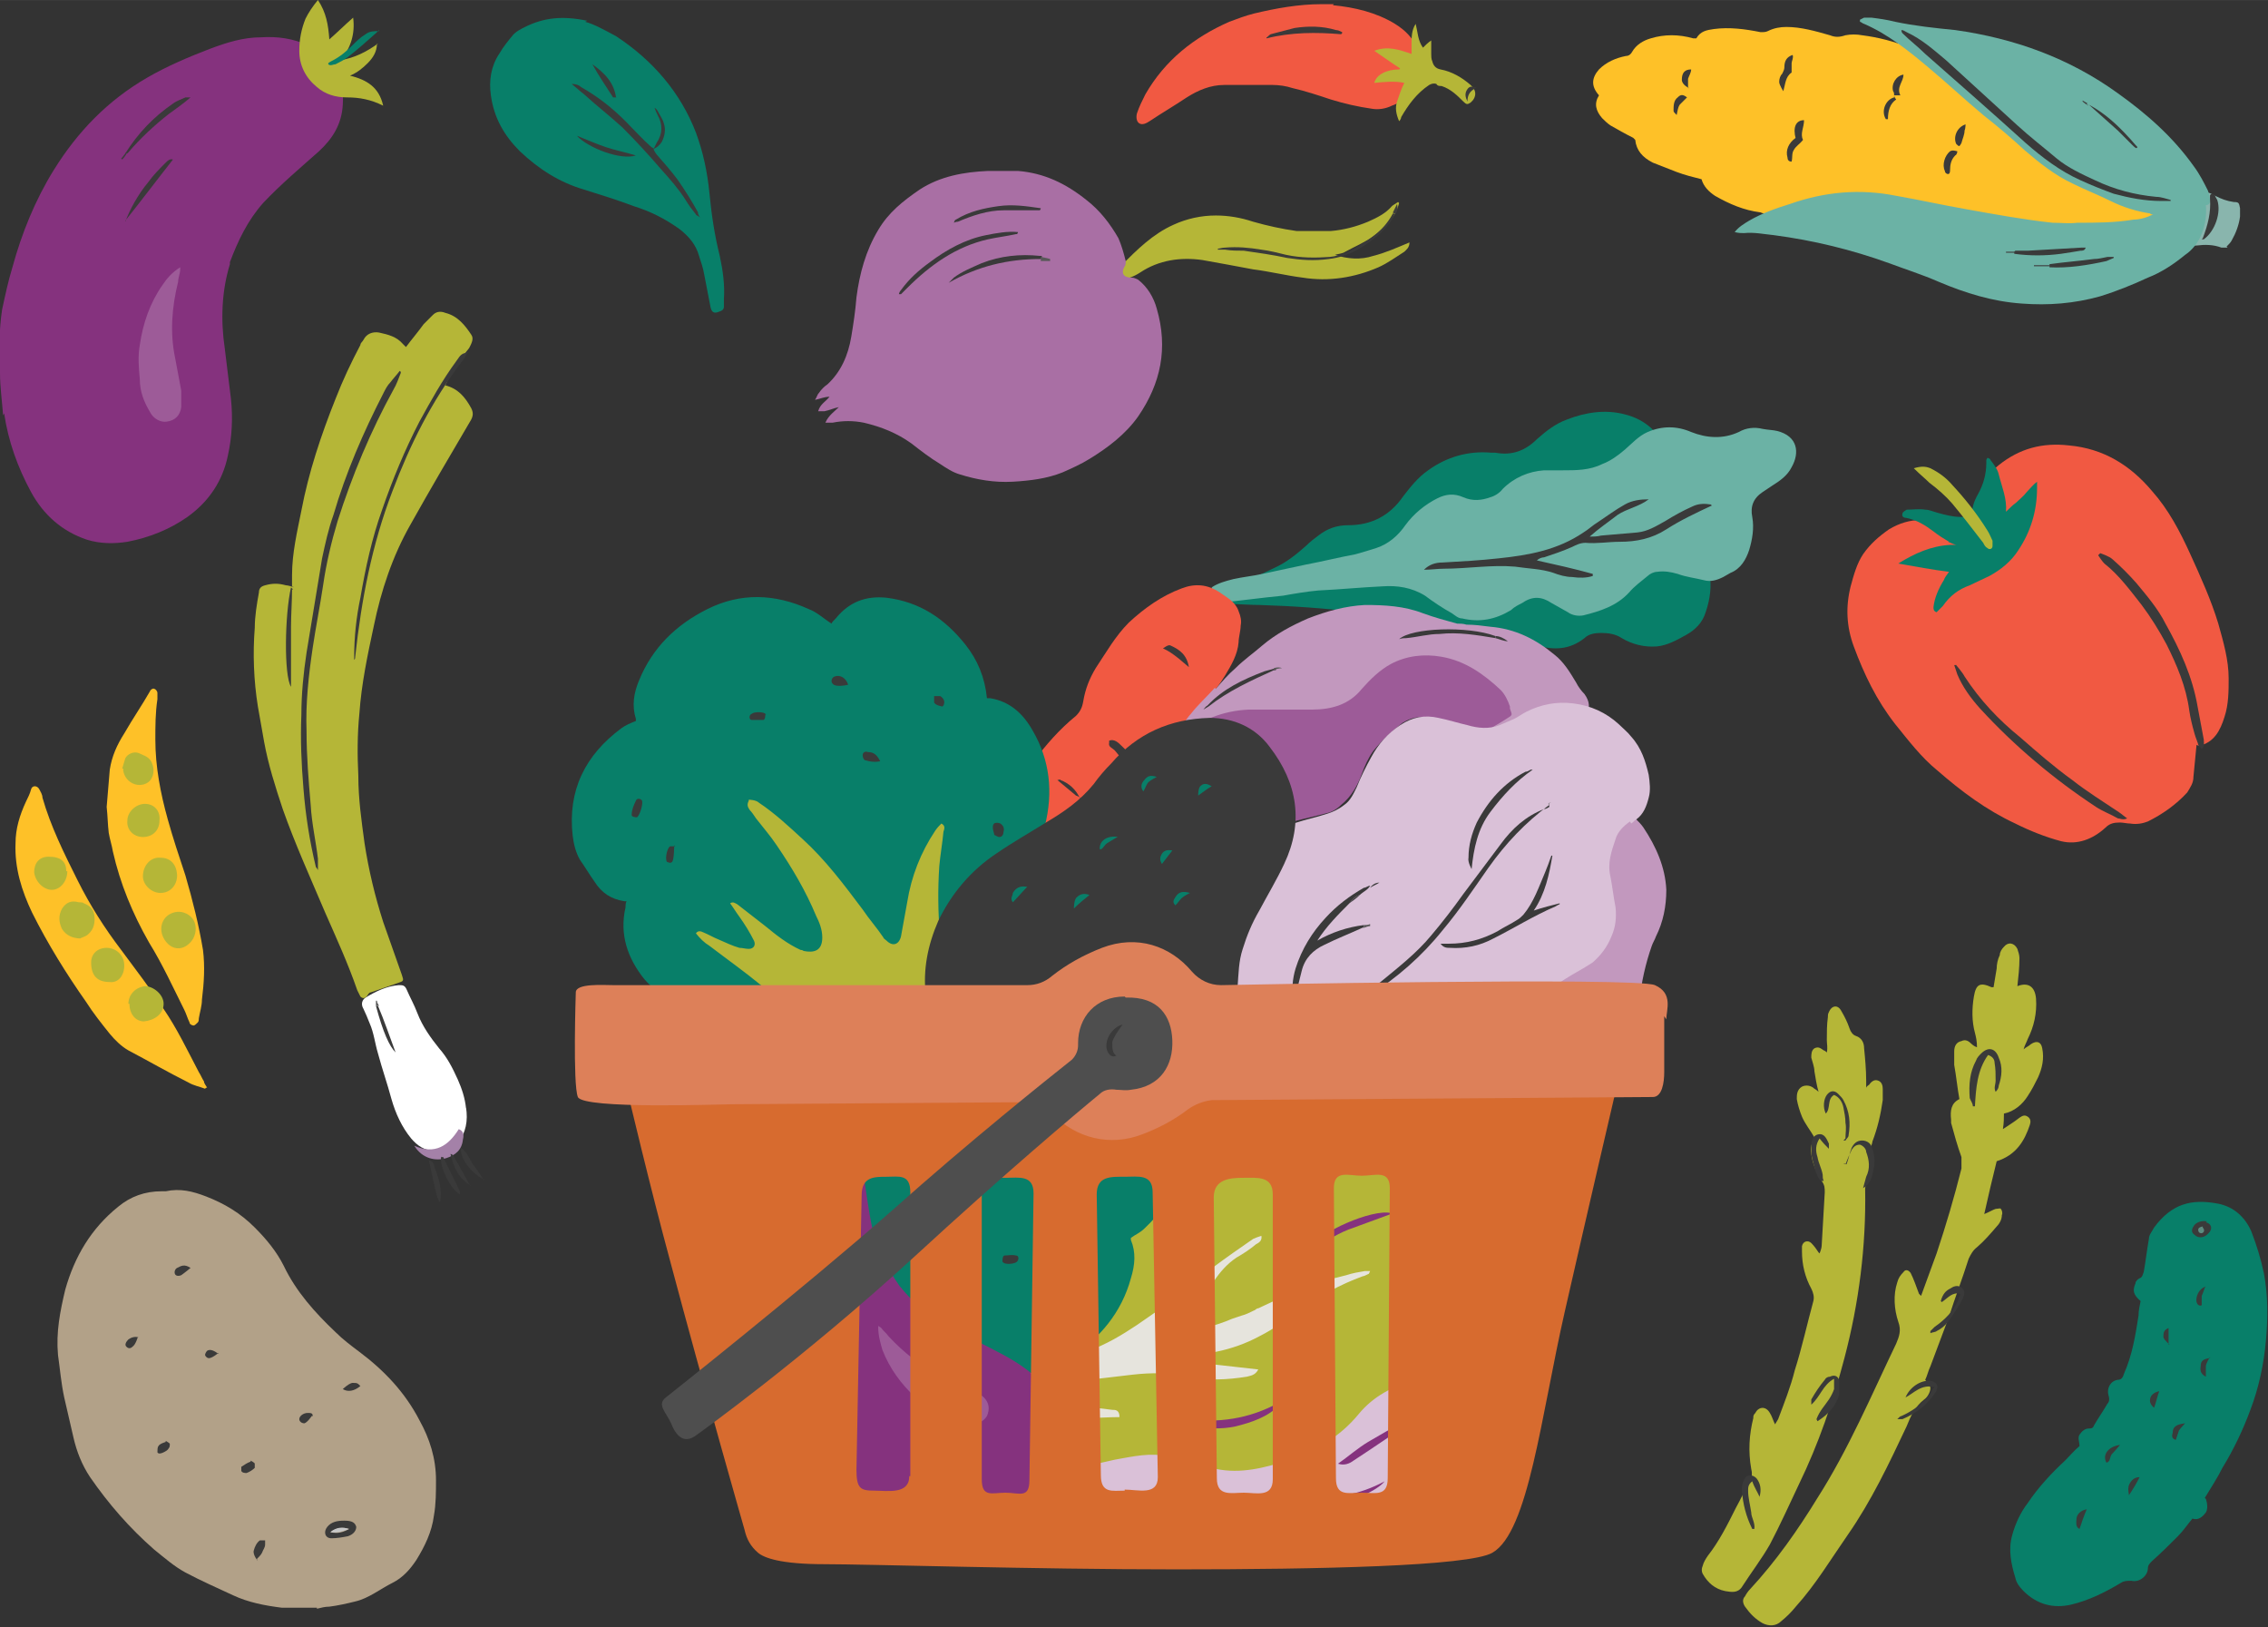 <?xml version="1.0" encoding="UTF-8"?><svg id="Layer_2" xmlns="http://www.w3.org/2000/svg" width="219.02" height="157.12" viewBox="0 0 21.9 15.71"><rect x="0" y="0" width="21.9" height="15.71" fill="#333333" stroke="none"/><defs><style>.cls-1{fill:#5c8c80;}.cls-1,.cls-2,.cls-3,.cls-4,.cls-5,.cls-6,.cls-7,.cls-8,.cls-9,.cls-10,.cls-11,.cls-12,.cls-13,.cls-14,.cls-15,.cls-16,.cls-17,.cls-18,.cls-19,.cls-20,.cls-21,.cls-22,.cls-23{stroke-width:0px;}.cls-2{fill:#4e4e4e;}.cls-3{fill:#89b5ad;}.cls-4{fill:#3a3a3a;}.cls-5{fill:#3d3d3d;}.cls-6{fill:#585858;}.cls-7{fill:#85327e;}.cls-8{fill:#087f69;}.cls-9{fill:#c7c7c7;}.cls-10{fill:#d76b2f;}.cls-11{fill:#dd8059;}.cls-12{fill:#dac1d8;}.cls-13{fill:#a96fa4;}.cls-14{fill:#a481a8;}.cls-15{fill:#b2a188;}.cls-16{fill:#b5b637;}.cls-17{fill:#c298be;}.cls-18{fill:#6bb2a5;}.cls-19{fill:#9d5b98;}.cls-20{fill:#fec128;}.cls-21{fill:#fff;}.cls-22{fill:#e6e4dd;}.cls-23{fill:#f15942;}</style></defs><g id="Artwork"><path class="cls-8" d="m21.3,14.47s.03.08,0,.13c-.03.04-.07.08-.13.06-.05.06-.09.12-.14.17-.08.08-.16.16-.25.24-.02.02-.04.04-.04.07,0,.07-.08.14-.16.12-.04,0-.07,0-.1.02-.15.09-.31.17-.48.21-.17.04-.33,0-.46-.13-.04-.04-.07-.08-.08-.13-.04-.13-.07-.27-.03-.41.03-.11.08-.22.15-.31.1-.15.23-.29.36-.41.05-.05.09-.1.14-.14,0-.04-.02-.08,0-.11.02-.03.05-.06.09-.06.02,0,.04,0,.05-.03.04-.07.09-.14.13-.21.02-.02.02-.05.01-.08-.02-.07.02-.14.09-.15.04,0,.05-.03.06-.06.08-.18.11-.37.14-.56,0-.05.01-.09.02-.14-.07-.06-.08-.1-.05-.17,0-.02.02-.04.04-.05.03-.01.03-.04.04-.06.02-.11.03-.21.05-.32,0-.04.03-.07.05-.11.17-.23.36-.28.62-.23.15.03.26.13.32.27.05.13.09.26.12.4.04.21.04.43.02.65-.02.23-.07.46-.15.67-.07.19-.16.38-.27.56-.05.1-.11.19-.17.29Z"/><path class="cls-4" d="m21.3,11.8c.05.01.07.06.03.1-.04.05-.1.06-.14.02-.03-.02-.03-.05-.01-.08.02-.04.08-.06.13-.05Z"/><path class="cls-1" d="m21.27,11.85s.02.02.01.04c-.01.02-.04.02-.05,0,0,0-.01-.02,0-.03,0-.01.03-.02.04-.02Z"/><path class="cls-4" d="m20.15,14.57c-.03.07-.05.13-.07.19-.04-.02-.03-.06-.03-.09,0-.05.04-.09.1-.1Z"/><path class="cls-4" d="m20.47,13.95s-.05.06-.08.09c-.02.03-.01.07-.05.08-.04-.07.01-.15.12-.17Z"/><path class="cls-4" d="m21.29,12.43s-.02.06-.03.08c0,.03,0,.06,0,.09-.02.01-.04,0-.05-.03-.01-.05.02-.13.09-.15Z"/><path class="cls-4" d="m20.56,14.44s-.02-.07,0-.11c.02-.04.05-.07.1-.07-.03.06-.06.11-.1.17Z"/><path class="cls-4" d="m21.34,13.1s-.04.06-.04.09c0,.03,0,.06,0,.1-.04-.02-.06-.05-.05-.1,0-.05.02-.07.09-.08Z"/><path class="cls-4" d="m21.1,13.74s-.04.04-.06.07c-.01.03-.02.06-.03.09-.04-.01-.04-.04-.03-.07,0-.06.04-.08.12-.09Z"/><path class="cls-4" d="m20.8,13.59s-.04-.03-.04-.07c0-.05.04-.08.09-.09-.02.05-.03.11-.05.16Z"/><path class="cls-4" d="m20.95,12.98s-.05-.04-.06-.07c0-.04,0-.07.05-.09,0,.05,0,.11,0,.16Z"/><path class="cls-20" d="m1.98,10.51c-.05-.02-.11-.03-.16-.06-.2-.1-.39-.21-.58-.31-.07-.04-.13-.1-.18-.16-.08-.1-.16-.2-.23-.31-.19-.27-.37-.56-.52-.86-.1-.21-.17-.43-.16-.67,0-.14.04-.27.1-.4.02-.04.04-.08.05-.12.01-.04.06-.04.08,0,.01.02.03.05.03.08.08.28.21.54.34.8.12.24.26.46.42.67.14.19.28.37.41.57.13.19.23.4.34.61.02.03.03.06.05.09,0,.02.02.04.03.06h-.01Z"/><path class="cls-20" d="m1.03,7.79c.01-.12.02-.24.03-.36.02-.13.07-.24.14-.35.08-.14.17-.27.25-.41,0-.01.03-.03.04-.02.01,0,.03.02.03.04,0,.02,0,.04,0,.06-.02.13-.02.26-.02.39,0,.26.05.52.12.77.05.18.11.36.17.54.07.24.13.48.17.72.02.16.01.32-.01.48,0,.06-.02.12-.03.18,0,.01,0,.03-.01.04-.01.01-.03.03-.04.03-.01,0-.04-.01-.04-.03-.02-.04-.03-.08-.05-.12-.11-.22-.21-.44-.34-.65-.16-.28-.28-.57-.35-.88-.01-.06-.03-.12-.04-.18-.01-.08-.01-.16-.02-.25Z"/><path class="cls-16" d="m.79,9.06c-.09,0-.15-.03-.19-.09-.03-.06-.04-.13,0-.2.04-.06.09-.08.16-.06.02,0,.04,0,.05.01.05.02.09.05.1.11.01.07,0,.14-.06.19-.02.02-.06.03-.08.04Z"/><path class="cls-16" d="m1.89,8.96c0,.07-.03.13-.09.17-.06.04-.13.03-.18-.02-.09-.09-.08-.22.01-.28.05-.03.11-.04.17-.01.06.03.09.08.09.15Z"/><path class="cls-16" d="m1.71,8.45c0,.1-.07.17-.16.17-.09,0-.17-.08-.17-.16,0-.11.08-.19.17-.18.1,0,.16.07.16.18Z"/><path class="cls-16" d="m1.24,9.69c0-.09.07-.16.16-.17.08,0,.18.08.18.17,0,.1-.09.16-.19.17-.08,0-.14-.07-.14-.17Z"/><path class="cls-16" d="m1.2,9.32c0,.1-.06.17-.14.16-.12,0-.18-.06-.18-.19,0-.08.06-.14.15-.14.09,0,.17.07.17.17Z"/><path class="cls-16" d="m.65,8.41c0,.1-.07.18-.15.18-.08,0-.16-.08-.17-.17,0-.09.05-.15.14-.15.12,0,.17.05.17.14Z"/><path class="cls-16" d="m1.54,7.92c0,.1-.07.16-.16.16-.09,0-.16-.07-.15-.16,0-.08.08-.16.17-.16.09,0,.15.07.14.16Z"/><path class="cls-16" d="m1.18,7.42s.02-.07.03-.1c.02-.04.08-.07.13-.05.04.02.09.03.12.08.03.06.03.12,0,.17-.03.05-.1.07-.16.05-.06-.02-.1-.07-.11-.13,0,0,0-.01,0-.02,0,0,0,0,0,0Z"/><path class="cls-16" d="m13.51,1.96c-.04.15-.14.24-.25.32-.08.06-.18.1-.27.15-.03.02-.07.02-.1.03.12.04.25.05.37.01.12-.03.23-.08.35-.13,0,.05-.03.07-.05.09-.08.05-.16.11-.25.15-.23.1-.48.14-.73.1-.16-.02-.32-.06-.48-.08-.16-.03-.32-.06-.49-.09-.21-.03-.42,0-.6.12-.03.02-.07.04-.1.05-.04.02-.08.01-.1-.03-.02-.02-.02-.05,0-.07,0,0,.01-.01.02-.02.15-.15.3-.3.5-.39.13-.06.27-.09.41-.09.12,0,.24.02.36.06.14.04.28.07.42.09.05,0,.11,0,.16,0,.06,0,.12,0,.17,0,.12-.01.24-.04.36-.09.09-.04.17-.08.23-.15.01-.01.03-.02.06-.04Z"/><path class="cls-13" d="m7.9,3.97c.02-.07.07-.09.11-.14-.05,0-.09.02-.14.03.02-.03.02-.05.04-.07.02-.03.05-.06.08-.08.13-.12.2-.28.23-.46.02-.12.04-.25.05-.38.03-.23.09-.45.21-.65.1-.17.24-.28.4-.39.2-.13.43-.17.66-.18.1,0,.2,0,.29,0,.25.02.46.12.66.28.13.1.23.23.31.37.03.07.05.14.07.22,0,.02,0,.04-.01.05-.04.07-.01.11.07.11.02,0,.04.01.06.02.09.07.15.17.18.28.11.38.04.72-.18,1.04-.12.17-.29.3-.47.41-.08.05-.17.09-.26.13-.15.06-.31.08-.48.09-.18.01-.35-.02-.51-.07-.07-.02-.13-.06-.19-.1-.1-.06-.19-.13-.28-.2-.14-.1-.29-.16-.46-.2-.1-.02-.2-.02-.3,0-.02,0-.04,0-.07,0,.03-.07.09-.11.13-.15-.05.01-.09.03-.14.04-.01,0-.02,0-.04,0Zm.12-.16h0s0,0,0,0h0Z"/><path class="cls-4" d="m13.47,2.06c-.03.08-.09.14-.15.2-.14.12-.3.22-.49.24-.14.02-.27.01-.4-.01-.14-.03-.28-.05-.42-.07-.06,0-.12,0-.18-.01-.02,0-.05,0-.07,0,0,0,0,0,0-.01.02,0,.04-.01.07-.01.12-.01.23,0,.35.02.08.01.16.03.24.05.14.03.28.03.42.02.1-.01.19-.05.27-.1.14-.08.26-.17.34-.32,0,0,.02,0,.02.01Z"/><path class="cls-4" d="m9.81,2.26c-.09.02-.18.03-.27.05-.31.07-.56.25-.78.47-.02.02-.04.04-.06.06,0,0,0,0-.02,0,0-.01.01-.03.02-.04.08-.11.17-.19.28-.27.16-.12.34-.22.54-.26.1-.02.21-.04.31-.03,0,0,0,.01-.01.02Z"/><path class="cls-4" d="m10.05,2.5c-.32,0-.61.07-.89.23.02-.02.03-.03.05-.05.08-.06.18-.1.27-.14.18-.07.37-.09.56-.07,0,0,.01,0,.02,0v.02Z"/><path class="cls-4" d="m10.03,2.03c-.11,0-.23,0-.34,0-.15,0-.3.05-.44.11,0,0-.02,0-.04.01.01-.02.01-.03.02-.03.13-.08.27-.11.41-.13.14-.02.27,0,.41.02,0,0,0,.01-.01.02Z"/><path class="cls-6" d="m10.05,2.5v-.02s.06.01.09.02c0,0,0,.01,0,.02h-.09Z"/><path class="cls-5" d="m13.47,2.06s-.02,0-.02-.01c.01-.02.02-.04.04-.08.01.04,0,.07-.01.09Z"/><path class="cls-16" d="m18.55,12.51c.05-.14.1-.27.15-.41.09-.27.17-.54.24-.82,0-.04,0-.07,0-.11-.04-.11-.07-.22-.1-.33,0-.01,0-.02,0-.03-.01-.09,0-.16.08-.2-.02-.11-.03-.22-.05-.33,0-.04,0-.09,0-.13,0-.05.02-.09.07-.1.04-.02.07,0,.1.03,0,0,.02.02.05.03,0-.06-.01-.1-.02-.14-.03-.11-.03-.23-.01-.35.02-.12.06-.14.17-.09,0,0,.01,0,.02,0,.01-.06.02-.12.03-.18,0-.04.01-.09.03-.13,0-.03.02-.06.04-.08.04-.05.1-.04.13.02.01.03.02.06.02.09,0,.09-.01.18-.02.27,0,0,0,0,0,0,.1-.04.17,0,.18.12.01.14-.02.27-.08.39-.01.03-.03.06-.04.1.02-.02.05-.03.07-.05.06-.04.1-.02.11.04.02.1,0,.19-.04.28-.03.06-.06.12-.1.18-.05.08-.13.15-.23.17,0,.04,0,.09-.01.15.06-.04.11-.07.16-.11.03-.02.05-.03.08-.01.03.02.03.05.02.08-.05.15-.13.29-.32.35-.04.16-.08.33-.12.51.05-.02.08-.04.11-.05.02,0,.05-.01.05,0,.01.01.02.04.01.06,0,.04-.02.08-.05.11-.06.07-.12.14-.19.2-.04.03-.06.07-.08.11-.06.19-.13.37-.19.56-.06.16-.12.32-.18.48-.02.04-.03.09-.05.13.02.03.05.06.05.08,0,.04-.03.09-.06.11-.09.07-.13.16-.17.26-.17.36-.34.72-.57,1.05-.16.23-.31.48-.5.69-.04.05-.09.1-.14.14-.05.05-.12.05-.18.02-.07-.04-.12-.09-.17-.16-.02-.03-.03-.07,0-.1.01-.02.03-.05.05-.07.25-.27.46-.57.65-.88.3-.47.52-.99.76-1.49.03-.07.05-.13.02-.21-.04-.12-.05-.26-.01-.38.01-.04.03-.07.06-.1.02-.03.05-.02.07.01.03.06.05.12.08.2Z"/><path class="cls-16" d="m17.57,12.1s.02-.05.02-.07c.01-.17.02-.35.03-.52,0-.04,0-.07-.03-.11-.05-.08-.09-.17-.1-.26-.01-.07,0-.09.03-.16-.04-.07-.09-.13-.12-.2-.02-.05-.04-.11-.05-.17,0-.04,0-.09.05-.12.04-.02.09-.01.12.02,0,0,.02.01.04.03-.02-.07-.03-.14-.04-.2,0-.04-.02-.09-.03-.13,0-.03,0-.07.03-.09.04-.02.06,0,.09.02,0,0,.01,0,.03.02.01-.05,0-.08,0-.12,0-.07,0-.15.01-.22,0-.02,0-.03.01-.05.03-.07.09-.07.12-.01.03.05.06.11.08.17.01.03.03.06.06.07.06.02.08.07.08.12.01.1.02.21.02.31,0,.02,0,.04,0,.07.01-.02.02-.02.03-.03.02-.03.05-.05.08-.04.04.01.05.05.05.08,0,.04,0,.07,0,.11-.02.14-.05.27-.1.4,0,.02-.02.05-.01.07.03.11,0,.2-.04.3-.01.03-.02.06-.02.09.01.55-.06,1.1-.2,1.63-.11.42-.25.83-.44,1.22-.09.19-.18.39-.28.58-.08.14-.18.27-.27.41-.04.06-.1.05-.16.04-.1-.02-.17-.08-.22-.17-.01-.02-.01-.05,0-.07.01-.04.03-.07.05-.1.11-.14.19-.3.27-.46.05-.09.09-.18.14-.27.02-.04.02-.07.01-.11-.03-.17-.02-.33.02-.49,0-.02,0-.03.02-.05.03-.06.1-.07.14,0,.02.03.03.07.05.11.01-.02.02-.03.03-.05.06-.16.12-.31.16-.47.07-.22.12-.45.18-.67.01-.04,0-.08-.02-.12-.06-.11-.09-.23-.09-.36,0-.02,0-.03,0-.05.01-.05.06-.06.09-.03.03.03.05.06.07.09,0,0,0,0,0,0,0,0,0,0,0,0Z"/><path class="cls-4" d="m19.2,10.18c-.11.15-.12.33-.13.5,0,0-.01,0-.02,0,0-.03-.02-.05-.03-.08-.01-.13,0-.25.06-.36.01-.03.03-.05.05-.07.07-.07.14-.05.17.04.04.09.03.18,0,.27,0,.02-.01.04-.03.06-.02-.04,0-.07,0-.11,0-.06,0-.11-.01-.17,0-.04-.03-.07-.08-.08Z"/><path class="cls-4" d="m17.54,13.7c.03-.08.08-.13.12-.19.02-.03.04-.07.05-.1,0-.03,0-.06,0-.1-.11.06-.13.17-.22.25,0-.03,0-.04,0-.05.04-.07.08-.13.13-.19.01-.02.03-.03.05-.03.04-.02.08-.01.09.04,0,.04,0,.09,0,.13-.03.11-.1.19-.21.26Z"/><path class="cls-4" d="m18.68,13.39c-.13-.03-.2.06-.28.1.04-.1.15-.17.24-.16.06.01.09.05.05.11-.08.12-.18.2-.32.26-.01,0-.02,0-.05,0,.02-.02.03-.03.04-.03.09-.04.18-.1.25-.18.02-.02.04-.05.06-.09Z"/><path class="cls-4" d="m18.74,12.56c.02-.07.05-.1.09-.12.03-.02.07-.04.11-.01.04.03.03.07.01.11-.04.08-.09.15-.14.22-.03.04-.07.07-.11.09-.01.01-.04.01-.06.02,0,0,0-.01,0-.02.01-.01.03-.03.04-.04.1-.07.18-.15.23-.26,0-.02.01-.03.02-.06-.08-.02-.12.04-.18.08Z"/><path class="cls-4" d="m17,14.47c-.03-.07-.06-.11-.08-.17-.04.03-.04.06-.04.09,0,.07.02.14.03.21,0,.05.04.1.03.16,0,0-.02,0-.02,0-.06-.12-.09-.24-.1-.37,0-.03,0-.07.02-.1.02-.06.08-.06.12-.02.04.05.05.11.03.18Z"/><path class="cls-4" d="m17.82,10.99c0-.05.01-.1,0-.15,0-.05-.01-.1-.02-.15-.01-.05-.04-.1-.09-.12-.07.04-.03.13-.08.18-.03-.06-.02-.14.01-.18.03-.04.07-.05.11-.01.02.02.04.04.05.06.06.11.07.22.05.34,0,.02-.02.03-.03.05,0,0-.01,0-.02,0Z"/><path class="cls-4" d="m17.83,11.24c.02-.05.03-.11.05-.16.02-.04.05-.07.1-.07.05,0,.09.03.1.08.02.06.03.13.01.2-.01.07-.03.14-.1.18.01-.04.02-.07.03-.11.04-.08.03-.16,0-.24,0-.03-.03-.06-.06-.07-.04,0-.06.02-.08.05-.02.04-.04.09-.06.14,0,0-.01,0-.02-.01Z"/><path class="cls-4" d="m17.58,11.4c-.05-.06-.06-.14-.08-.21-.01-.04-.01-.08-.01-.12,0-.05.01-.11.07-.12.06-.01.08.05.1.09,0,.01,0,.03,0,.05-.03-.03-.06-.06-.09-.1-.04.06-.04.12-.02.18.01.06.04.11.05.17,0,.02,0,.04.01.06,0,0-.01,0-.02,0Z"/><path class="cls-7" d="m.04,3.99c.04.27.13.52.26.76.12.22.3.38.54.46.13.04.26.04.39.02.21-.04.41-.12.58-.24.21-.15.34-.35.39-.59.04-.18.05-.36.03-.55-.02-.16-.04-.33-.06-.49-.04-.27-.03-.55.05-.81,0,0,0-.01,0-.02.08-.21.17-.4.32-.57.17-.18.36-.34.54-.5.13-.12.22-.26.23-.45.02-.26-.12-.47-.33-.57-.15-.07-.3-.09-.46-.08-.17,0-.33.05-.49.11-.21.08-.42.17-.61.28-.38.22-.67.52-.9.89-.18.29-.31.61-.4.94-.04.13-.07.27-.1.41-.03.2-.03.41-.02.61,0,.14.02.27.03.41Z"/><path class="cls-19" d="m1.74,2.58c-.08.05-.13.11-.17.17-.12.17-.19.37-.22.58-.02.11-.01.22,0,.33,0,.12.04.22.1.32.03.06.1.1.16.09.08-.01.13-.06.14-.14,0-.05,0-.11,0-.16-.02-.11-.04-.21-.06-.32-.05-.24-.03-.49.03-.73,0-.04.02-.08.02-.12,0,0,0-.02,0-.04Z"/><path class="cls-16" d="m3.65.42c-.11.08-.23.14-.36.16.1-.12.14-.26.12-.41-.08.07-.15.14-.23.21-.01-.14-.03-.26-.11-.38-.05.06-.09.12-.12.18-.04.1-.06.2-.06.31,0,.14.06.26.17.35.08.07.18.1.29.1.12,0,.23.02.35.08-.04-.18-.16-.25-.32-.29.07-.03.12-.07.17-.12.05-.05.09-.11.09-.19Z"/><path class="cls-4" d="m1.24,1.47c.12-.14.25-.26.39-.37.07-.05.14-.1.21-.16-.02,0-.03,0-.05,0-.04.02-.08.03-.12.06-.19.13-.34.29-.46.48,0,0,.01,0,.02,0Z"/><path class="cls-4" d="m1.21,2.13c.16-.2.31-.4.46-.59-.03-.01-.05.01-.07.03-.06.06-.12.12-.17.19-.1.12-.18.27-.22.38Z"/><path class="cls-8" d="m3.66.3c-.05,0-.09,0-.13.03-.05.03-.09.07-.13.11-.06.06-.12.11-.2.15,0,0-.02.01-.03.02,0,0,0,0,0,.01.02.02.05,0,.07,0,.04-.02.08-.04.12-.07.09-.07.18-.15.27-.23,0,0,.01-.01.03-.03Z"/><path class="cls-5" d="m1.24,1.47s-.01,0-.02,0c-.02.02-.03.04-.05.06,0,0,0,0,.01.01.02-.02.04-.05.05-.07Z"/><path class="cls-23" d="m12.87.05c.21.02.42.07.6.18.21.13.27.3.23.51-.02.1-.07.18-.16.23-.03.02-.07.04-.1.05-.06.03-.13.04-.19.03-.14-.02-.27-.05-.4-.09-.12-.04-.24-.08-.37-.11-.06-.02-.13-.03-.19-.03-.16,0-.32,0-.47,0-.13,0-.25.05-.36.12-.12.08-.24.15-.36.23-.03.02-.07.04-.1.02-.03-.02-.03-.07-.02-.1.02-.06.05-.12.08-.18.19-.33.47-.55.81-.7.08-.03.16-.06.24-.08.21-.05.43-.09.65-.09.04,0,.08,0,.12,0Z"/><path class="cls-16" d="m13.52.66c-.08-.05-.16-.11-.25-.17.13-.05.24-.01.36.03,0-.03,0-.06,0-.09,0-.07,0-.14.04-.2.02.08.02.16.07.23.02-.02.05-.05.08-.07,0,.05,0,.09,0,.13,0,.02,0,.05.01.07.01.04.03.07.08.08.11.02.21.08.29.15.06.05.06.12,0,.17-.03.02-.04.02-.07-.01-.06-.06-.12-.12-.21-.15-.02,0-.04,0-.05-.02-.03-.01-.05,0-.07.01-.12.08-.2.19-.27.31,0,0,0,.02-.02.04-.03-.07-.04-.13-.02-.19.02-.06.04-.12.07-.18-.09-.02-.19-.01-.29,0,.02-.08.12-.13.24-.13,0,0,0,0,0,0Z"/><path class="cls-4" d="m12.95.33c-.24-.02-.48-.02-.72.04,0,0,0,0,0-.01.01,0,.02-.02.04-.03.08-.02.15-.04.23-.06.13-.02.27-.02.4.02.02,0,.04.01.06.02,0,0,0,0,0,.01Z"/><path class="cls-4" d="m14.25.85c-.06.03-.08.07-.08.13-.02-.04-.03-.08,0-.12.02-.03.05-.03.09-.01Z"/><path class="cls-21" d="m4.5,10.69c.02.13,0,.24-.08.35-.03.03-.06.05-.1.06-.04,0-.08.01-.12.01-.1,0-.17-.05-.23-.12-.09-.11-.15-.24-.19-.38-.04-.15-.09-.29-.13-.44-.03-.1-.04-.2-.08-.29-.02-.05-.04-.1-.06-.14-.03-.05-.01-.09.02-.11.1-.06.2-.11.32-.12.04,0,.06,0,.08.05.03.07.07.14.1.22.05.13.13.24.21.34.08.09.13.19.18.3.04.09.07.18.08.28Z"/><path class="cls-16" d="m2.82,5.66s0-.07,0-.11c0-.21.05-.42.09-.62.07-.37.19-.73.33-1.08.07-.18.15-.35.24-.52,0-.02.02-.03.03-.05.03-.06.09-.08.15-.07.09.02.17.04.23.11.01.01.02.02.03.03.06-.08.12-.15.17-.22.03-.03.06-.06.09-.09.03-.03.07-.04.12-.02.12.03.19.12.25.21.03.04,0,.09-.02.13-.09.11-.17.23-.23.36.12.03.19.11.25.22.02.04.02.07,0,.11-.2.34-.4.68-.59,1.02-.17.3-.28.63-.35.97-.06.28-.12.56-.14.85-.02.2-.02.4-.01.6,0,.22.03.43.06.65.04.26.1.51.18.76.06.17.12.34.18.51.02.06.02.06-.04.08-.09.03-.17.06-.26.09-.02,0-.03.03-.04.04-.02.02-.04.02-.06,0-.01-.02-.02-.04-.03-.06-.09-.26-.2-.5-.31-.75-.14-.33-.29-.66-.41-1-.07-.21-.14-.43-.18-.65-.02-.11-.04-.23-.06-.34-.04-.25-.05-.51-.03-.76,0-.11.02-.23.04-.34,0-.04.02-.06.06-.07.07-.02.13-.02.2,0,.02,0,.05.01.08.02Z"/><path class="cls-14" d="m4,11.06c.2.09.33,0,.43-.16.05.02.05.06.04.1-.01.1-.07.15-.16.18-.1.03-.23.01-.31-.12Z"/><path class="cls-4" d="m3.87,3.6c-.02.05-.04.11-.07.16-.22.4-.4.83-.54,1.27-.06.2-.11.41-.14.62-.03.2-.07.4-.1.6-.04.27-.07.54-.06.81,0,.24.02.48.04.71.01.18.05.35.07.52,0,.04,0,.07,0,.11,0,0-.01-.02-.02-.03-.06-.25-.1-.5-.12-.76-.02-.24-.03-.47-.02-.71,0-.2.02-.4.05-.6.05-.3.1-.61.15-.91.03-.14.06-.28.11-.42.12-.41.29-.8.48-1.17.02-.04.04-.08.07-.11.03-.04.06-.07.09-.11,0,0,0,0,.01.01Z"/><path class="cls-4" d="m4.51,3.41s-.03.06-.05.08c-.29.38-.5.8-.67,1.25-.2.52-.3,1.05-.36,1.6,0,.01,0,.02-.01.03,0-.01,0-.02,0-.03,0-.19.02-.38.06-.57.05-.29.11-.57.21-.85.1-.29.22-.58.36-.85.11-.2.22-.4.36-.59.04-.06.05-.07.12-.08Z"/><path class="cls-4" d="m2.82,5.69c0,.12-.01.24-.01.36,0,.16,0,.32,0,.49,0,.03,0,.05,0,.09-.07-.11-.06-.7,0-.96,0,0,.01.01.02.02Z"/><path class="cls-4" d="m4.24,11.6s-.01-.03-.02-.05c-.03-.11-.05-.23-.08-.35.05.01.05.05.06.08.04.1.07.21.05.32,0,0-.01,0-.02,0Z"/><path class="cls-4" d="m4.26,11.17s.02,0,.02,0c.05.11.11.22.16.33,0,0,0,.02,0,.03-.09-.05-.2-.27-.18-.37Z"/><path class="cls-4" d="m4.68,11.39c-.13-.06-.24-.21-.23-.31.06.04.08.1.11.15.04.05.07.1.11.16Z"/><path class="cls-4" d="m3.65,9.71c.06.14.11.29.17.45-.06-.06-.12-.19-.19-.45,0,0,.02,0,.02,0Z"/><path class="cls-4" d="m4.54,11.44c-.12-.07-.16-.18-.19-.3,0,0,.02,0,.03.02.05.09.11.19.16.29Z"/><path class="cls-6" d="m3.65,9.71s-.02,0-.02,0c0-.02,0-.03,0-.05,0,0,0,0,.01,0,0,.02.01.03.02.05Z"/><path class="cls-23" d="m21.21,7.19c-.01.11-.02.21-.03.31,0,.06-.03.1-.06.15-.11.12-.24.21-.38.28-.05.02-.11.03-.17.02-.03,0-.07-.01-.1-.01-.06,0-.1.01-.14.05-.12.11-.27.17-.43.13-.15-.04-.3-.1-.44-.17-.28-.13-.52-.31-.75-.51-.16-.13-.28-.29-.41-.45-.18-.23-.3-.48-.4-.75-.07-.19-.08-.38-.03-.58.03-.11.06-.22.12-.31.07-.1.15-.17.25-.24.1-.06.2-.09.31-.09.11,0,.22,0,.33,0,.12,0,.14-.02.19-.13.03-.09.08-.17.11-.26.03-.06.07-.1.12-.14.2-.16.42-.22.68-.19.33.03.59.19.8.44.16.18.27.39.37.61.1.22.2.44.27.67.05.18.1.35.1.53,0,.12,0,.25-.04.37-.04.13-.1.25-.25.28Z"/><path class="cls-8" d="m18.82,5.23c-.05-.03-.1-.06-.15-.1-.08-.06-.16-.11-.26-.13-.02,0-.05-.01-.04-.04,0-.02.03-.03.04-.04.06,0,.12-.01.18,0,.04,0,.08.02.12.03.07.02.15.04.22.04.04,0,.07,0,.12.01-.02-.08.01-.16.05-.23.05-.09.08-.19.08-.3,0,0,0-.02,0-.03,0,0,0,0,.01-.02.01,0,.03.01.03.02.03.04.07.09.08.14.03.12.08.23.07.36.03-.03.06-.06.1-.09.03-.03.07-.06.1-.1.03-.03.06-.07.1-.1,0,.02,0,.04,0,.06,0,.22-.06.42-.18.6-.07.11-.17.19-.28.25-.06.03-.13.06-.19.09-.11.04-.19.1-.26.2-.02.02-.04.04-.06.06-.03-.01-.03-.03-.03-.05.01-.09.05-.18.1-.26.01-.03.03-.05.05-.08-.16-.02-.32-.05-.49-.08.16-.1.32-.17.5-.18.02,0,.05,0,.07,0-.03,0-.06-.02-.09-.03Z"/><path class="cls-4" d="m20.28,5.34s.09.03.12.06c.08.07.16.15.23.23.1.12.21.25.28.39.14.25.26.51.31.8.02.11.04.21.06.32,0,.03.01.06-.02.09-.01-.01-.02-.02-.03-.03-.01-.04-.03-.08-.04-.12-.02-.07-.04-.15-.05-.22-.03-.23-.12-.44-.22-.64-.07-.13-.15-.26-.24-.38-.11-.14-.22-.29-.36-.4-.02-.02-.04-.05-.06-.08,0,0,0,0,.01-.01Z"/><path class="cls-4" d="m18.88,6.41s.07.08.09.12c.15.23.33.42.54.59.16.14.32.28.5.41.14.11.3.21.45.31.03.02.05.04.08.06-.04.02-.07,0-.09,0-.07-.04-.15-.07-.21-.11-.41-.27-.79-.59-1.12-.95-.09-.1-.17-.21-.22-.33-.01-.03-.02-.06-.03-.09,0,0,.01,0,.02,0Z"/><path class="cls-16" d="m18.48,4.52c.07-.02.11-.02.16,0,.08.04.15.09.21.16.13.14.24.28.34.44.02.03.03.06.05.1,0,.01,0,.03,0,.05,0,.03-.03.04-.05.02-.02-.01-.03-.03-.04-.05-.1-.13-.2-.26-.3-.38-.06-.07-.14-.14-.22-.2-.04-.04-.09-.08-.14-.13Z"/><path class="cls-8" d="m5.65.21c.08.02.19.08.3.14.35.23.62.54.77.93.07.19.11.38.13.58.02.21.05.41.1.61.03.14.05.28.04.42,0,.02,0,.05,0,.07,0,.03-.02.04-.05.05-.05.02-.07,0-.08-.05-.02-.1-.04-.21-.06-.31-.01-.06-.03-.12-.05-.18-.03-.11-.1-.19-.19-.26-.14-.1-.28-.17-.44-.22-.16-.06-.32-.11-.48-.16-.24-.07-.44-.2-.62-.37-.15-.15-.25-.32-.28-.54-.02-.14,0-.28.08-.4.04-.07.09-.13.14-.19.03-.03.07-.05.11-.07.18-.09.36-.11.6-.06Z"/><path class="cls-4" d="m6.31,1.44s.02.04.03.05c.07.08.14.16.2.24.07.1.14.21.2.32,0,.01,0,.02.02.05-.02-.02-.04-.02-.04-.03-.04-.05-.07-.09-.1-.14-.07-.11-.15-.2-.24-.3-.12-.14-.24-.27-.37-.4-.12-.11-.25-.21-.37-.32-.04-.03-.07-.06-.12-.1.04,0,.07.01.09.03.16.09.3.2.43.33.08.08.16.17.25.25,0,0,.02.01.03.02h0Z"/><path class="cls-4" d="m6.14,1.5c-.14.05-.46-.07-.57-.19.1.04.19.08.28.11.09.03.19.05.29.08Z"/><path class="cls-4" d="m6.31,1.44s.02-.04.03-.06c.06-.09.06-.18.01-.27-.01-.02-.02-.04-.03-.07,0,0,.02.01.03.03.02.04.05.08.06.12.02.06.01.12-.02.18-.02.03-.05.06-.09.07,0,0,0,0,0,0Z"/><path class="cls-4" d="m5.95.94s-.02,0-.03,0c-.07-.11-.14-.21-.2-.32.11.08.21.17.23.33Z"/><path class="cls-15" d="m3.06,15.52c-.11,0-.23,0-.34,0-.16-.02-.32-.05-.47-.12-.15-.07-.31-.14-.46-.22-.11-.06-.2-.14-.3-.22-.24-.21-.44-.44-.62-.7-.08-.12-.13-.25-.16-.38-.03-.13-.06-.26-.09-.39-.03-.14-.04-.27-.06-.41-.02-.22.02-.42.07-.63.09-.32.25-.59.51-.8.12-.1.26-.15.42-.15.01,0,.02,0,.04,0,.14-.03.26,0,.39.05.18.07.33.16.47.3.11.11.21.23.28.37.12.25.3.45.5.64.07.07.15.13.23.19.24.18.44.39.58.66.1.18.16.37.16.58,0,.11,0,.23-.02.34-.02.16-.09.3-.17.43-.06.09-.13.17-.23.22-.12.06-.23.15-.36.18-.08.02-.17.04-.25.05-.04,0-.08.01-.12.02Z"/><path class="cls-4" d="m3.33,14.68s0,0,0,0c.07,0,.1.02.11.06,0,.03-.02.07-.08.09-.05.01-.11.02-.16.02-.06,0-.08-.06-.04-.11.04-.05.1-.06.16-.06Zm.04.08c-.06-.02-.12-.01-.18.03.07.02.13,0,.18-.03Z"/><path class="cls-4" d="m2.49,15.07s-.05-.06-.04-.1c.01-.04.03-.08.06-.1.01,0,.04,0,.05,0,0,0,0,.03,0,.04,0,.03-.02.05-.03.08-.01.02-.03.04-.05.06Z"/><path class="cls-4" d="m2.42,14.1s.04.02.04.03c0,0,0,.03,0,.04-.02.02-.05.04-.08.05-.01,0-.04,0-.05-.02,0,0,0-.04,0-.04.03-.02.06-.04.09-.05Z"/><path class="cls-4" d="m3.31,13.41s.05-.05.09-.06c.05,0,.05,0,.08.03-.06.05-.12.06-.17.03Z"/><path class="cls-4" d="m1.6,13.91s.04.02.04.03c0,.01,0,.03-.01.04-.01.02-.03.03-.05.04-.02.01-.05.02-.06,0,0-.02,0-.05.01-.06.01-.02.04-.03.07-.04Z"/><path class="cls-4" d="m3.01,13.67s-.04.06-.07.07c-.03,0-.05-.02-.05-.04,0-.03.04-.06.08-.06.03,0,.05,0,.05.03Z"/><path class="cls-4" d="m1.33,12.91s-.02.07-.05.09c-.02.02-.04.02-.06,0-.02-.02,0-.05.02-.07.03-.02.06-.03.1-.02Z"/><path class="cls-4" d="m1.84,12.24s-.06.05-.09.07c-.02.01-.05.01-.06-.01-.01-.02,0-.05.02-.06.04-.02.07-.04.13,0Z"/><path class="cls-4" d="m2.11,13.06s-.07.06-.1.05c-.01,0-.03-.02-.03-.03,0-.01.01-.03.02-.04.03-.02.07,0,.11.03Z"/><path class="cls-9" d="m3.37,14.76s-.11.05-.18.03c.06-.05.12-.05.18-.03Z"/><path class="cls-12" d="m12.68,11.5c-.2.08-.35.11-.51.13-.16.01-.26.11-.32.24-.07.14-.14.28-.25.39-.12.12-.25.22-.4.3-.21.11-.43.15-.66.18-.13.02-.26.05-.38.08-.12.03-.23.09-.33.16-.07.05-.13.11-.18.17-.09.09-.18.2-.28.28-.07.06-.15.11-.22.16-.04.02-.08.01-.11,0-.02,0-.03-.02-.05-.03-.06-.04-.07-.08-.03-.14.03-.05.06-.1.09-.15.11-.17.14-.36.13-.55,0-.18.07-.31.21-.42.13-.1.26-.21.35-.36.06-.11.12-.22.11-.35-.01-.16.05-.3.17-.41.16-.15.36-.26.57-.33.06-.02.12-.02.19-.02.07,0,.14,0,.21-.01.32-.02.53-.19.67-.47.05-.1.12-.16.2-.22.17-.12.34-.2.55-.21.18,0,.37,0,.55.05.17.05.3.16.41.3.05.07.05.16.05.24-.01.3-.12.56-.35.76-.13.11-.25.2-.34.24Z"/><path class="cls-12" d="m8.91,14.08c.04-.06.1-.08.16-.09.08-.01.14-.05.21-.1.27-.18.57-.27.9-.26.25,0,.49.09.71.21.08.04.16.08.24.11.07.02.14.02.21,0,.06-.02.11-.04.17-.07.11-.05.18-.13.22-.25.04-.14.09-.28.19-.39.07-.08.15-.15.25-.2.11-.06.23-.12.35-.16.33-.12.67-.16,1.02-.08.23.06.43.17.59.35.09.1.12.22.11.35,0,.07-.04.14-.08.2-.05.08-.07.14.01.22.1.1.1.29.03.4-.08.11-.18.19-.29.26-.17.11-.37.18-.56.24-.13.04-.27.06-.41.07-.21.03-.42.01-.62-.03-.05-.01-.1-.03-.15-.05-.19-.08-.38-.15-.59-.17-.1-.01-.19-.02-.29.02-.1.04-.19.07-.29.1-.2.06-.41.07-.61.02-.19-.05-.35-.16-.48-.3-.06-.07-.13-.13-.19-.2-.18-.18-.4-.23-.64-.18-.05,0-.1.03-.15-.02Z"/><path class="cls-16" d="m8.73,13.89c-.02-.05-.05-.11-.06-.16-.03-.08-.02-.11.06-.15.04-.02.08-.05.11-.08.12-.11.25-.22.36-.33.05-.04.08-.09.12-.15.16-.24.32-.49.48-.73.17-.26.37-.5.62-.69.23-.18.48-.29.78-.3.05,0,.11,0,.16.01.26.06.52.03.78-.02.19-.04.35-.14.5-.25.11-.07.22-.15.34-.2.26-.12.53-.13.8-.05.17.05.33.11.48.21.16.11.25.26.28.44.02.11-.02.2-.05.29-.02.05-.03.1-.04.16-.01.09,0,.17.05.25.04.05.06.13.06.19.02.2-.03.38-.17.53-.11.11-.21.22-.34.3-.12.07-.25.12-.38.16-.22.06-.41.16-.55.33-.18.22-.42.36-.69.45-.22.07-.45.13-.69.08-.06-.01-.12-.03-.18-.05-.09-.03-.19-.05-.28-.07-.17-.04-.34,0-.51.03-.14.03-.28.07-.43.08-.14,0-.29-.02-.43-.05-.11-.03-.22-.05-.33-.06-.15-.02-.29.02-.43.06-.06.02-.13.04-.19.06-.06.02-.09,0-.12-.05-.04-.08-.08-.15-.12-.23,0,0,0,0,0,0Z"/><path class="cls-22" d="m10.7,12.22s0,.03-.02.05c-.12.14-.18.31-.26.47-.06.11-.12.21-.22.3-.03.02-.05.05-.08.09.14-.03.27-.05.39-.09.17-.06.32-.15.47-.25.16-.11.32-.22.48-.34.09-.07.17-.15.26-.22.12-.09.25-.18.38-.27.02-.01.05-.02.08-.03.01.05-.03.07-.05.08-.06.05-.12.09-.19.13-.09.06-.16.14-.22.23-.08.11-.15.21-.24.32-.06.07-.13.12-.19.19.03,0,.07,0,.1,0,.17-.04.35-.08.51-.15.03-.01.06-.02.09-.03.04-.01.08-.03.12-.05.01,0,.02-.02.04-.02.17-.08.34-.16.52-.23.11-.04.22-.06.33-.09.06-.02.12-.03.18-.04.01,0,.03,0,.05,0-.01.02-.01.03-.02.03-.02.01-.04.02-.05.02-.22.08-.42.19-.61.33-.13.09-.25.18-.39.25-.13.07-.27.12-.42.15-.1.02-.2.04-.3.06-.02,0-.04.01-.06.03.25.02.51.05.77.08-.03.06-.08.06-.11.07-.19.03-.38.04-.57,0-.17-.04-.35-.04-.53-.02-.17.02-.34.04-.51.06-.13.02-.25.06-.37.12-.02.01-.04.03-.07.06.1.02.18.03.26.04.16.02.32.04.49.06.03,0,.07,0,.07.07-.11,0-.23.01-.34.01-.07,0-.14,0-.21-.02-.17-.02-.34.01-.5.05-.13.03-.25.1-.36.16,0,0-.01,0-.02,0-.12.05-.24.11-.36.16-.03.02-.06.04-.1.05-.05.02-.1.03-.15.04-.04,0-.07-.03-.09-.07-.02-.05-.04-.09-.06-.14-.02-.07-.01-.09.05-.13.05-.03.11-.06.16-.08.03-.01.05-.02.08-.03.29-.1.54-.26.79-.43.19-.13.33-.3.46-.49.13-.19.28-.36.46-.51.02-.02.04-.03.07-.05,0,0,.01.01.02.02Zm.62.93h0s0,0,0,0c0,0,0,0,0,0h0Z"/><path class="cls-7" d="m11.94,10.57s0,.05-.01.06c-.07.09-.14.18-.22.26-.08.08-.16.15-.25.22-.05.04-.12.07-.19.02,0,0,0-.02,0-.02.15-.03.26-.13.36-.23.09-.09.17-.2.28-.27,0,0,0-.02,0-.03.01,0,.02,0,.03-.01Z"/><path class="cls-7" d="m12.36,13.56c-.12.12-.27.17-.43.21-.14.03-.27.02-.41,0-.04,0-.08-.01-.09-.07.33.04.63,0,.92-.16,0,.01,0,.02.01.03Z"/><path class="cls-7" d="m13.67,13.7c-.2.13-.4.27-.6.4-.04.03-.09.05-.15.03.1-.07.19-.15.29-.21.12-.07.24-.14.37-.21.03-.01.06-.02.09-.03,0,0,0,0,0,.01Z"/><path class="cls-7" d="m12.61,14.47c.27,0,.52-.04.76-.17-.07.09-.32.2-.47.21-.14.01-.24,0-.29-.05Z"/><path class="cls-7" d="m13.43,11.72c-.14.05-.27.1-.41.15-.13.05-.25.14-.39.19.11-.17.62-.39.8-.35Z"/><path class="cls-7" d="m12.36,13.56s0-.02-.01-.03c.03-.03.06-.06.08-.09,0,.06-.03.09-.07.12Z"/><path class="cls-7" d="m13.43,11.7s.09,0,.13,0c0,0,0,.01,0,.02-.04,0-.08,0-.13,0,0,0,0-.02,0-.03Z"/><path class="cls-8" d="m16.17,4.47c.02.09.02.18,0,.27-.03.13,0,.25.09.35.03.04.07.07.1.12.16.21.2.44.11.7-.03.1-.1.17-.19.22-.09.05-.18.1-.28.11-.12.01-.24-.02-.34-.08-.06-.04-.13-.05-.2-.05-.06,0-.12.01-.16.05-.14.11-.29.12-.46.07-.03,0-.06-.02-.09-.04-.13-.09-.27-.08-.42-.05-.07.01-.13.03-.2.06-.11.04-.22.01-.32-.03-.06-.02-.11-.05-.16-.08-.17-.11-.35-.16-.55-.18-.31-.04-.63-.06-.94-.07-.14,0-.27-.02-.41,0-.07,0-.11-.04-.08-.09,0-.02.02-.04.04-.04.04-.02.09-.04.13-.05.17-.03.32-.11.47-.18.11-.05.21-.13.3-.21.04-.04.08-.07.12-.1.09-.07.18-.1.29-.1.22,0,.4-.09.53-.28.07-.09.14-.18.24-.25.18-.13.39-.19.61-.17.01,0,.03,0,.04,0,.16.03.29-.02.4-.13.09-.08.18-.15.29-.19.18-.07.37-.1.56-.05.2.05.34.18.41.37.01.04.02.08.04.12Z"/><path class="cls-18" d="m11.73,5.8s-.02-.09-.03-.13c.06-.04.13-.06.21-.08.09-.02.19-.03.28-.05.14-.03.28-.06.42-.09.16-.03.32-.07.48-.1.07-.02.14-.04.2-.06.12-.04.21-.12.28-.22.08-.11.19-.2.31-.26.08-.04.16-.05.25-.01.09.04.18.03.26,0,.04-.01.09-.04.12-.08.11-.11.25-.17.4-.18.06,0,.12,0,.18,0,.13,0,.26,0,.38-.06.08-.03.15-.08.22-.14.07-.06.13-.13.22-.17.14-.06.28-.06.42,0,.15.06.31.07.46,0,.07-.04.15-.05.23-.03.05.01.1.01.14.02.2.05.22.21.14.35-.04.08-.11.13-.19.18-.03.02-.06.04-.09.06-.09.06-.12.14-.1.24.02.11,0,.22-.03.32-.03.09-.08.18-.18.22-.02.01-.05.03-.07.04-.06.03-.12.05-.19.03-.08-.02-.17-.03-.25-.06-.07-.02-.13-.03-.2-.02-.03,0-.07.02-.09.04-.06.05-.13.1-.18.16-.12.13-.28.18-.44.22-.05.01-.11,0-.15-.03-.05-.03-.11-.06-.16-.09-.09-.06-.18-.07-.28,0-.04.02-.08.04-.11.07-.15.09-.3.12-.47.08-.04,0-.07-.03-.1-.05-.09-.05-.18-.11-.26-.17-.13-.08-.27-.1-.41-.09-.21.01-.41.03-.62.04-.11.01-.23.03-.34.05-.21.02-.42.05-.63.07,0,0-.02,0-.03,0Z"/><path class="cls-23" d="m7.77,10.56c.2-.23.38-.5.56-.79.09-.14.18-.27.27-.4.07-.09.14-.19.21-.28.09-.11.18-.21.27-.31.04-.04.08-.08.11-.12.01-.02.02-.04.03-.06.05-.21.13-.41.25-.59.12-.18.26-.35.39-.52.04-.05.08-.09.12-.14.12-.16.25-.31.41-.44.04-.04.06-.08.07-.14.02-.12.06-.22.12-.32.1-.15.19-.31.32-.44.15-.14.32-.26.51-.33.13-.05.25-.04.37.04.07.05.15.09.18.18.02.05.03.09.02.14,0,.05-.02.11-.02.16-.01.12-.07.22-.13.32-.11.18-.25.33-.41.47-.1.09-.21.18-.31.28-.07.08-.14.16-.2.25-.2.3-.44.57-.71.81-.12.11-.25.22-.37.34-.03.03-.07.06-.1.1-.15.19-.33.35-.5.52-.06.06-.12.12-.17.18-.19.21-.37.43-.56.64-.24.27-.48.54-.74.79-.09.08-.17.17-.26.25-.02.02-.04.03-.06.04-.04.03-.08.03-.1,0-.03-.03-.02-.07,0-.1.03-.05.06-.1.09-.14.1-.13.2-.25.32-.4Z"/><path class="cls-4" d="m16.53,4.88c-.15.07-.3.14-.44.23-.14.09-.29.12-.45.12-.11,0-.22.02-.33.01-.05,0-.09.02-.13.04-.09.04-.18.07-.27.1-.02,0-.05.01-.07.03.18.04.36.08.54.13,0,0,0,.01,0,.02-.06.02-.13.02-.2.01-.06,0-.13-.02-.18-.04-.12-.04-.24-.04-.37-.06-.23-.02-.46.02-.69.02-.06,0-.12.01-.19.01.05-.05.11-.07.18-.07.18-.01.36-.02.54-.04.29-.03.57-.08.82-.25.05-.03.09-.07.14-.1.09-.06.17-.12.26-.17.07-.04.15-.05.23-.05-.09.07-.21.09-.3.15-.09.07-.18.13-.27.21.04,0,.07,0,.11-.01.12-.01.23-.02.35-.03.1-.01.18-.06.27-.11.08-.05.17-.1.26-.14.06-.03.12-.03.18-.02Z"/><path class="cls-4" d="m10.71,7.15c.05-.02.09.02.12.05.1.09.16.19.14.35-.02-.03-.03-.06-.05-.08-.01-.03-.03-.06-.04-.08-.02-.03-.03-.06-.06-.08-.02-.02-.04-.05-.06-.07-.02-.02-.06-.03-.05-.07Z"/><path class="cls-4" d="m11.23,6.26s.05-.04.07-.03c.09.04.16.09.18.21-.05-.04-.08-.07-.12-.1-.04-.03-.08-.06-.13-.08Z"/><path class="cls-4" d="m9.68,8.23c.08.01.25.16.28.25-.11-.07-.22-.13-.28-.25Z"/><path class="cls-4" d="m9.55,8.66c-.13-.04-.22-.16-.18-.25.06.08.12.16.18.25Z"/><path class="cls-4" d="m10.43,7.7s-.03-.02-.04-.02c-.06-.05-.12-.1-.18-.15.01,0,.03-.01.03,0,.08.03.15.09.19.18Z"/><path class="cls-4" d="m8.96,9.6c-.08.02-.14-.03-.18-.11.07.02.14.05.18.11Z"/><path class="cls-8" d="m7.95,10.27s0-.03,0-.05c.03-.14.11-.25.23-.33.15-.1.3-.18.48-.22.22-.05.43-.05.63.05,0,0,.01,0,.02,0,.07-.14.19-.23.31-.33.07-.05.16-.08.25-.1.26-.04.51,0,.7.19.18.18.28.4.25.66,0,.02,0,.04,0,.06,0,0,.01,0,.02,0,.13,0,.23.06.31.15.05.06.11.13.16.2.05.07.07.15.09.23.1.43-.04.79-.35,1.08-.04.04-.09.06-.13.09,0,0,0,.02,0,.02.05.12.04.24,0,.37-.09.33-.3.58-.58.76-.3.19-.63.22-.97.12-.08-.02-.15-.07-.23-.11,0,.01-.02.03-.03.05-.11.17-.26.25-.46.25-.32,0-.58-.14-.8-.36-.13-.13-.22-.29-.26-.49,0,0-.02,0-.03,0-.19-.01-.34-.11-.44-.26-.2-.27-.27-.57-.22-.9.04-.32.18-.59.4-.81.13-.13.28-.22.46-.26.07-.01.14-.03.22-.05Z"/><path class="cls-16" d="m9.75,11.33s-.07,0-.11-.02c-.16-.08-.31-.19-.45-.3-.24-.18-.45-.39-.65-.62-.07-.08-.15-.16-.23-.24,0-.01-.02-.02-.03-.03-.06-.05-.13-.02-.14.06-.01.11-.02.22-.02.34-.01.25-.07.49-.19.71-.01.03-.04.05-.05.08-.04-.02-.03-.05-.03-.07,0-.11,0-.22,0-.33-.02-.45-.11-.88-.26-1.31-.08-.24-.18-.47-.3-.69-.1-.19-.22-.36-.36-.52-.03-.03-.04-.07-.02-.11.04-.08.1-.15.17-.21.14-.12.31-.2.48-.26.02,0,.04-.01.06,0,.01,0,.03.01.04.03.03.1.09.18.15.26.14.18.29.35.45.52.25.26.53.48.81.7.11.09.23.18.35.26.18.12.37.22.55.33.05.03.1.06.14.1-.02.04-.04.03-.07.02-.05-.02-.1-.04-.16-.06-.07-.02-.14-.04-.21-.06-.03,0-.06,0-.09,0-.05,0-.07.05-.04.09.05.07.11.14.17.22.03.04.07.08.1.12-.03.02-.05,0-.07,0-.1-.06-.19-.12-.29-.18-.12-.07-.23-.15-.37-.19,0,0-.02,0-.03,0-.1-.01-.18.02-.16.15,0,.08.04.14.08.21.13.23.28.44.45.63.07.08.15.16.23.24.02.03.05.05.07.08.02.02.03.05.02.08Z"/><path class="cls-4" d="m7.85,8.64s.02,0,.02,0c.15.13.3.26.46.39,0,0,0,.01-.01.02-.04-.02-.08-.03-.12-.05-.12-.07-.22-.17-.32-.27-.03-.03-.03-.04-.03-.08Z"/><path class="cls-4" d="m8.06,9.15c.13.06.4.25.44.3-.04.02-.07,0-.1-.02-.12-.07-.25-.14-.33-.28Z"/><path class="cls-4" d="m8.91,12.54s.11-.04.15,0c.03.02.02.06-.01.07-.05.02-.11,0-.14-.06Z"/><path class="cls-4" d="m10.42,10.81s-.02-.14,0-.16c.02-.02.04-.01.05,0,.03.03.02.13-.01.15-.01,0-.04,0-.05,0Z"/><path class="cls-4" d="m10.8,11.05s.06,0,.05.03c0,.05-.01.09-.03.13-.01.03-.05.03-.06,0-.02-.03,0-.14.04-.16Z"/><path class="cls-4" d="m8.53,11.84c.05-.02.09-.02.14,0,.02,0,.04.03.04.04,0,.03-.02.04-.05.04-.06,0-.1-.02-.13-.08Z"/><path class="cls-4" d="m7.35,11.26s.04.07.02.1c0,.01-.04.02-.05.01-.03-.01-.04-.04-.04-.08,0-.02,0-.05.03-.05.02,0,.04.01.05.02Z"/><path class="cls-4" d="m9.68,12.17s0-.05.02-.05c.04,0,.07-.01.11,0,.03,0,.03.04.01.06-.02.02-.1.03-.13.01,0,0,0,0-.01-.01Z"/><path class="cls-4" d="m7.99,12.43s.07,0,.09.03c.01.01,0,.04,0,.06-.02,0-.04.01-.06,0-.04-.02-.05-.05-.04-.09Z"/><path class="cls-8" d="m8.9,8.97s0,.03,0,.05c-.04.14-.14.24-.26.3-.16.08-.32.14-.5.16-.22.02-.43,0-.62-.12,0,0-.01,0-.02,0-.09.13-.22.21-.35.29-.08.05-.17.07-.25.07-.27.01-.5-.06-.68-.27-.16-.2-.24-.43-.18-.69,0-.02,0-.04.01-.06,0,0-.01,0-.02,0-.13-.02-.22-.08-.29-.19-.05-.07-.09-.14-.14-.21-.04-.07-.06-.15-.07-.23-.05-.44.12-.78.47-1.04.04-.03.09-.05.14-.07,0,0,0-.02,0-.02-.04-.13-.02-.25.03-.37.13-.32.36-.54.66-.69.32-.16.65-.15.98,0,.08.03.14.09.22.14,0-.01.02-.03.04-.05.13-.16.29-.22.49-.2.32.04.56.2.76.45.12.15.19.32.21.52,0,0,.02,0,.03,0,.19.03.32.15.41.31.17.29.2.6.12.92-.08.31-.24.56-.49.77-.14.12-.3.19-.48.21-.07,0-.14.02-.23.03Z"/><path class="cls-16" d="m7.23,7.72s.07,0,.1.03c.15.1.29.23.42.35.22.2.4.44.58.68.06.09.14.18.2.27,0,.01.02.02.03.03.06.06.12.04.14-.04.02-.11.04-.22.06-.33.04-.25.13-.48.27-.69.02-.03.04-.05.06-.07.04.02.03.05.02.08-.01.11-.03.22-.04.33-.03.45.01.89.11,1.33.06.25.13.49.23.72.08.2.18.39.3.56.03.04.03.07,0,.11-.05.08-.11.14-.19.19-.15.11-.33.16-.51.2-.02,0-.04,0-.06,0-.01,0-.03-.02-.03-.03-.02-.1-.07-.19-.12-.27-.12-.2-.25-.38-.39-.56-.22-.29-.47-.54-.73-.79-.1-.1-.21-.2-.32-.3-.17-.14-.34-.26-.51-.39-.05-.03-.09-.07-.13-.12.02-.03.05-.02.07-.01.05.02.1.05.15.07.07.03.13.06.2.08.03,0,.06.01.09.01.05,0,.07-.04.05-.08-.04-.08-.09-.16-.14-.23-.03-.04-.06-.09-.09-.13.03-.02.05,0,.07.01.09.07.18.14.27.21.11.09.21.17.34.23,0,0,.02,0,.03.01.1.02.18,0,.18-.13,0-.08-.03-.15-.06-.21-.1-.24-.23-.46-.38-.68-.06-.09-.13-.17-.2-.26-.02-.03-.04-.06-.06-.08-.02-.03-.03-.05-.01-.09Z"/><path class="cls-4" d="m8.83,10.61s-.02,0-.02,0c-.14-.14-.27-.29-.41-.44,0,0,0-.01.01-.02.04.02.08.04.11.07.11.08.21.19.29.3.03.04.02.04.02.08Z"/><path class="cls-4" d="m8.67,10.08c-.12-.07-.37-.29-.4-.35.04-.01.07,0,.1.03.12.08.24.16.3.32Z"/><path class="cls-4" d="m8.19,6.61s-.12.03-.15-.01c-.02-.02-.01-.06.02-.07.06-.02.11.02.13.08Z"/><path class="cls-4" d="m6.51,8.16s0,.14-.02.16c-.02.02-.04,0-.05,0-.02-.03,0-.13.03-.15.01,0,.04,0,.05,0Z"/><path class="cls-4" d="m6.15,7.89s-.06,0-.05-.03c0-.04.02-.09.04-.13.01-.03.05-.02.06,0,.01.03-.02.14-.05.16Z"/><path class="cls-4" d="m8.49,7.35c-.05.01-.1,0-.13-.01-.02,0-.03-.03-.03-.05,0-.03.03-.04.05-.03.06,0,.09.03.12.09Z"/><path class="cls-4" d="m9.6,8.05s-.03-.08,0-.1c.01-.01.04-.01.06,0,.03.02.04.05.03.08,0,.02-.01.05-.04.05-.02,0-.04-.02-.05-.02Z"/><path class="cls-4" d="m7.39,6.9s0,.05-.02.05c-.04,0-.07,0-.11,0-.03,0-.03-.05,0-.06.02-.02.11-.02.13,0,0,0,0,.01.01.01Z"/><path class="cls-4" d="m9.1,6.82s-.07-.01-.08-.04c0-.01,0-.04,0-.06.02,0,.04,0,.06,0,.03.02.05.05.03.09Z"/><path class="cls-7" d="m8.69,14.8c.22.11.46.16.71.19.23.02.43-.03.62-.17.1-.07.16-.17.21-.28.08-.18.12-.37.11-.56,0-.23-.09-.43-.25-.6-.11-.12-.25-.22-.4-.3-.13-.07-.27-.14-.4-.2-.22-.11-.43-.25-.59-.45,0,0,0,0-.01-.01-.11-.16-.22-.33-.26-.53-.05-.22-.07-.44-.11-.66-.03-.16-.09-.3-.22-.4-.18-.14-.41-.15-.6-.04-.13.07-.22.18-.3.31-.08.13-.13.28-.16.42-.05.2-.09.4-.1.6-.03.39.05.77.21,1.13.13.28.3.54.5.77.08.1.16.19.26.28.14.13.29.23.45.33.11.06.22.12.32.18Z"/><path class="cls-19" d="m8.48,12.81c0,.08.02.15.04.22.07.18.18.33.32.46.08.07.16.12.25.17.09.06.19.08.29.09.06,0,.12-.03.15-.08.03-.07.02-.13-.03-.18-.03-.03-.08-.06-.12-.08-.09-.04-.18-.08-.27-.12-.21-.09-.38-.23-.53-.39-.02-.03-.05-.05-.07-.08,0,0-.01-.01-.03-.02Z"/><path class="cls-16" d="m7.83,10.29c0,.13-.01.24-.06.35-.04-.13-.12-.24-.25-.3.01.09.03.18.04.28-.11-.06-.22-.11-.34-.11.02.07.04.13.08.18.05.08.12.15.2.2.11.07.23.08.35.05.09-.03.16-.09.22-.16.07-.08.13-.16.24-.22-.15-.06-.27,0-.38.09.01-.06.01-.13,0-.19-.01-.06-.04-.12-.1-.17Z"/><path class="cls-4" d="m7.4,12.63c-.04-.16-.07-.32-.08-.48,0-.08,0-.15-.01-.24,0,.01-.02.02-.02.03,0,.04-.02.08-.02.12,0,.2.04.4.12.59,0,0,0-.01.01-.02Z"/><path class="cls-4" d="m7.88,12.98c-.07-.22-.14-.43-.21-.65-.02.02-.02.05-.01.07.02.07.03.15.06.22.04.14.11.27.17.36Z"/><path class="cls-8" d="m7.74,10.22s-.04.07-.04.11c0,.05,0,.1.01.15.01.08.02.15.01.23,0,0,0,.02,0,.03,0,0,0,0,0,.01.02,0,.03-.03.03-.05,0-.04.01-.08,0-.12,0-.11-.02-.21-.03-.32,0,0,0-.02,0-.04Z"/><path class="cls-5" d="m7.4,12.63s0,.01-.01.02l.03.07s0,0,.01,0c0-.03-.02-.05-.03-.08Z"/><g id="lcPRKd"><path class="cls-17" d="m11.74,6.65c.06-.07.12-.14.19-.2.08-.08.18-.15.26-.22.13-.11.28-.19.44-.26.18-.07.36-.12.55-.13.19,0,.38.01.56.08.11.04.22.07.33.1.03,0,.06,0,.09.01.08,0,.15.01.23.02.24.02.44.12.62.27.09.07.15.17.21.27.02.04.05.08.08.11.05.07.06.14.01.21-.11.16-.26.24-.45.23-.3-.01-.57-.11-.83-.27-.04-.02-.08-.05-.12-.07-.05-.03-.11-.03-.16,0-.11.04-.21.09-.31.16-.19.13-.38.25-.6.33-.14.05-.26.11-.4.17-.1.04-.21.09-.31.13-.1.03-.21.05-.32.04-.09,0-.18-.01-.27-.03-.15-.02-.25-.13-.22-.28.03-.15.07-.31.18-.43.07-.09.15-.16.23-.25,0,0,0,0,.01.01Z"/></g><g id="NZWTPj"><path class="cls-19" d="m11.39,7.11c.2-.16.42-.25.67-.26.2,0,.4,0,.61,0,.19,0,.36-.05.48-.2.08-.09.17-.18.28-.24.15-.08.32-.1.49-.07.23.04.41.17.57.32.04.04.07.1.09.16,0,0,0,.02,0,.02.02.06.03.06-.02.09-.06.04-.13.08-.2.12-.04.02-.09.03-.13.01-.09-.03-.19-.06-.28-.08-.05-.02-.11-.04-.16-.05-.09-.02-.17,0-.25.05-.1.08-.2.17-.28.27-.05.07-.08.14-.11.22-.04.11-.1.22-.2.3-.04.04-.09.07-.14.08-.11.03-.21.05-.32.08-.19.05-.35.15-.45.32-.11.18-.19.38-.22.59-.01.09-.03.17-.05.26-.03.14-.11.25-.2.35-.1.11-.23.13-.37.12-.07,0-.09-.06-.06-.13,0,0,0,0,0-.01,0-.06.04-.1.06-.15.03-.06.02-.12,0-.18-.03-.09-.07-.17-.11-.25-.02-.06-.04-.12-.06-.18,0-.02,0-.04-.01-.06-.04-.12-.05-.24-.04-.37,0-.18.01-.36.06-.53.05-.2.14-.38.28-.53,0,0,.01-.01.02-.02.02-.02.04-.03.06-.05Z"/><path class="cls-17" d="m13.4,11.02s.02-.01.03-.01c.17-.02.31-.11.44-.19.05-.03.08-.08.11-.12.06-.09.12-.17.2-.24.08-.07.18-.1.27-.13.15-.04.15-.04.24-.17.05-.07.08-.14.08-.22,0-.05,0-.1.02-.15.02-.1.08-.19.15-.26.08-.08.17-.15.27-.19.1-.04.18-.1.24-.19.03-.04.07-.09.09-.13.02-.03.03-.07.03-.1,0-.07,0-.14-.01-.21-.02-.12-.04-.23-.05-.35-.01-.11.02-.22.08-.31.04-.06.11-.1.16-.15.02-.02.04,0,.05.01.02.02.05.05.07.08.12.18.21.38.22.6,0,.16-.03.31-.1.45-.01.03-.03.06-.04.09-.06.17-.1.35-.12.53-.03.23-.12.45-.28.63-.1.12-.22.22-.35.31-.13.09-.27.14-.41.18-.15.05-.28.13-.41.21-.06.04-.12.08-.19.11-.07.04-.14.05-.21.06-.03,0-.05,0-.08,0-.04,0-.09,0-.13,0-.1-.02-.19-.04-.29-.07-.03,0-.07-.02-.09-.07Z"/></g><g id="diza5U"><path class="cls-12" d="m15.74,7.93c-.06.04-.12.1-.14.17-.04.12-.08.23-.05.36.02.1.03.2.05.3.01.1,0,.19-.04.28-.04.1-.1.18-.18.25-.06.04-.13.08-.2.12-.08.05-.16.09-.22.17-.06.07-.1.15-.1.24,0,.1-.02.2-.06.3-.04.09-.11.15-.19.21-.08.06-.18.07-.27.1-.09.03-.16.08-.22.15-.05.06-.1.11-.16.17-.03.03-.06.06-.09.09-.09.08-.19.14-.3.17-.1.03-.21.06-.32.07-.12.02-.23-.01-.33-.06-.09-.04-.18-.09-.26-.14-.07-.04-.13-.1-.2-.14-.11-.08-.23-.14-.35-.19-.06-.02-.11-.05-.17-.07-.08-.03-.15-.05-.23-.07-.07-.02-.15-.02-.21-.05-.01,0-.03-.02-.04-.04-.04-.09-.07-.19-.12-.28-.04-.08-.09-.15-.13-.22-.02-.04-.05-.08-.08-.12,0,0,0-.01,0-.02-.03-.06,0-.09.07-.1.08-.02.15-.03.23-.06.14-.05.24-.15.3-.29.02-.06.05-.11.07-.17.02-.07.02-.14.03-.21.02-.15.05-.29.11-.43.06-.15.16-.25.29-.34.09-.06.19-.11.29-.14.09-.03.19-.05.28-.08.07-.02.13-.05.18-.09.06-.04.09-.11.12-.17.04-.1.09-.2.14-.29.07-.13.16-.23.28-.31.12-.08.24-.1.37-.07.1.02.19.05.28.07.1.03.21.04.31,0,.05-.02.09-.04.14-.06.04-.02.08-.05.12-.07.14-.07.29-.1.45-.08.17.02.32.09.44.2.04.04.09.08.12.12.1.11.14.24.17.37.01.07.02.15,0,.22-.02.08-.05.16-.12.21-.02.01-.03.03-.05.04Z"/></g><g id="DXaDh8"><path class="cls-4" d="m11.54,10.39c.06-.02.11-.07.14-.12.06-.09.1-.19.13-.29.02-.09,0-.13-.08-.16-.06-.02-.11-.04-.17-.05-.1-.03-.21-.06-.31-.08-.03,0-.06-.01-.09-.02.02,0,.03-.02.04-.02.02,0,.04,0,.05,0,.14.03.28.07.42.1.05.01.11.03.15.07.04.03.06.08.05.13-.02.14-.07.28-.17.39-.03.03-.07.04-.11.05-.01,0-.03,0-.05.01,0,0,0,0,0,0Z"/></g><g id="Blt3kI"><path class="cls-4" d="m14.96,7.77c-.23.17-.42.37-.59.61-.14.2-.28.41-.44.6-.2.25-.44.46-.71.63-.14.09-.29.14-.44.19-.25.08-.51.12-.77.11-.03,0-.07,0-.1,0-.02,0-.04-.02-.07-.02,0,0,0,0,0-.01.01,0,.03,0,.04,0,.06,0,.12,0,.18,0,.33,0,.64-.08.93-.2.12-.05.23-.12.34-.2.17-.14.35-.28.49-.45.11-.13.21-.26.31-.4.12-.16.24-.32.36-.48.11-.15.24-.27.42-.34.02,0,.03-.01.05-.02,0,0,0,.01,0,.02Z"/><path class="cls-4" d="m13.03,8.72c-.11.11-.22.22-.31.36.14-.08.29-.13.45-.15,0,0,0,.02,0,.02-.13.06-.26.11-.38.17-.11.05-.19.13-.22.25-.02.08-.04.15-.05.23,0,.03,0,.07-.01.1,0,0,0,0-.01,0,0-.01-.01-.02-.01-.04-.02-.1-.01-.21.02-.31.06-.19.16-.35.29-.49.11-.12.23-.21.37-.29.02,0,.04-.02.06-.02-.02.04-.07.06-.1.09-.04.01-.07.04-.1.08Z"/><path class="cls-4" d="m11.52,7.61c-.06.13-.11.27-.12.41,0,.11,0,.23,0,.34,0,.12,0,.24,0,.36,0,.2-.06.38-.14.56-.04.09-.08.14-.15.2,0-.02,0-.03,0-.04.15-.22.21-.47.23-.73,0-.12,0-.24,0-.36,0-.13.01-.25.02-.38,0-.11.05-.21.11-.3.02-.02.04-.04.06-.06Z"/><path class="cls-4" d="m14.99,8.26c-.03.18-.07.37-.18.53.09-.03.17-.05.25-.07,0,0,0,0,0,.01-.01,0-.02.01-.04.02-.21.09-.4.21-.6.31-.13.07-.27.1-.42.09-.03,0-.06,0-.09-.04.03,0,.06,0,.08,0,.17,0,.32-.04.47-.12.06-.04.13-.07.19-.11.02-.01.04-.03.06-.05.1-.12.15-.27.21-.41.02-.05.04-.1.06-.16,0,0,0,0,.01,0Z"/><path class="cls-4" d="m14.21,8.39s-.04-.07-.03-.11c0-.12.03-.23.08-.34.11-.21.26-.38.47-.49.02,0,.03-.01.05-.02,0,0,.01,0,.02,0-.16.11-.29.25-.41.41-.12.16-.16.35-.18.55Z"/><path class="cls-4" d="m12.02,7.59c-.07.11-.16.21-.26.3-.14.12-.24.27-.3.45,0,0,0,.02-.01.03,0,0,0,0,0,0-.02-.02,0-.04,0-.06.03-.12.08-.22.16-.31.08-.09.17-.18.25-.26.05-.05.1-.1.15-.16,0,0,0,.01.01.02Z"/><path class="cls-4" d="m13.33,9.59c.06,0,.12.02.18.03.06,0,.13,0,.19,0,.06,0,.12-.02.19-.03.06-.01.12-.02.18-.03-.22.11-.44.15-.68.08-.02,0-.05-.02-.07-.04,0,0,0-.01,0-.02Z"/><path class="cls-4" d="m14.44,6.16c-.18-.03-.36-.06-.54-.04-.11,0-.21.03-.32.04-.02,0-.04,0-.07.01.12-.11.66-.13.93-.03,0,0,0,.01,0,.02Z"/><path class="cls-4" d="m12.3,6.47c-.22.1-.44.2-.63.35-.02.01-.03.02-.05.03,0,0,0,0,0,0,.01-.01.02-.03.04-.04.15-.16.34-.25.55-.33.04-.01.07-.02.11-.03,0,0,0,.01,0,.02Z"/><path class="cls-5" d="m14.44,6.16s0-.01,0-.02c.04,0,.08.02.12.05-.04,0-.08-.02-.12-.03Z"/><path class="cls-5" d="m13.03,8.72s.05-.07.1-.08c-.03.03-.06.05-.1.08Z"/><path class="cls-5" d="m13.23,8.57s.03-.05.09-.05c-.03.02-.06.03-.09.05Z"/><path class="cls-6" d="m12.3,6.47s0-.01,0-.02c.03-.01.06-.01.08,0-.03,0-.06.01-.09.02Z"/><path class="cls-6" d="m13.17,8.95s0-.02,0-.02c.02,0,.04,0,.06-.01,0,0,0,.01,0,.02-.02,0-.04.01-.07.02Z"/><path class="cls-6" d="m12.02,7.59s0-.01-.01-.02c.01-.01.02-.02.03-.03,0,0,0,0,0,0,0,.01-.02.03-.03.04Z"/><path class="cls-6" d="m14.96,7.77s0-.01,0-.02c0,0,.02,0,.02,0,0,0,0,0,0,0,0,0-.02,0-.03.01Z"/></g><path class="cls-4" d="m11.88,9.76c-.04.07-.08.14-.12.21-.13.18-.28.34-.46.47-.06.05-.13.09-.19.13-.18.13-.38.21-.59.22-.37.02-.71-.06-1-.29-.04-.03-.08-.06-.11-.09-.18-.14-.31-.32-.4-.53-.04-.09-.06-.18-.07-.27-.03-.25.02-.49.12-.72.13-.27.32-.49.56-.65.16-.11.32-.2.48-.3.17-.1.33-.21.46-.37.05-.07.11-.14.17-.2.25-.29.57-.43.95-.44.23,0,.44.09.58.28.27.35.33.73.14,1.13-.07.15-.16.3-.24.45-.07.12-.12.24-.16.37-.04.12-.04.24-.05.37,0,.08-.02.16-.06.23Z"/><path class="cls-8" d="m9.92,8.56c-.05.05-.09.1-.14.15-.03-.04,0-.06,0-.09.03-.05.07-.07.13-.06Z"/><path class="cls-8" d="m10.79,8.08s-.07.04-.1.06c-.03.02-.04.06-.07.06-.01-.08.07-.14.18-.12Z"/><path class="cls-8" d="m10.37,8.76s0-.08.03-.1c.03-.03.07-.04.12-.02-.05.04-.1.08-.15.13Z"/><path class="cls-8" d="m11.17,7.5s-.06.03-.08.05c-.02.02-.03.06-.05.09-.03-.04-.02-.08.01-.11.03-.04.06-.05.12-.03Z"/><path class="cls-8" d="m11.49,8.62s-.06.03-.08.05c-.02.02-.04.05-.06.07-.03-.03-.02-.05,0-.08.03-.05.07-.06.14-.04Z"/><path class="cls-8" d="m11.22,8.34s-.03-.04-.01-.08c.02-.05.06-.06.11-.05-.03.04-.07.09-.1.13Z"/><path class="cls-8" d="m11.57,7.67s0-.06.02-.08c.03-.03.06-.03.11,0-.05.03-.09.06-.13.09Z"/><path class="cls-10" d="m10.86,10.62l-4.8-.08s.22.93.41,1.63c.33,1.24.72,2.6.72,2.6.02.09.06.16.13.22.06.05.22.11.64.11s2.03.05,3.4.05,2.82-.03,3.05-.16c.35-.2.47-1.32.7-2.33s.48-2.08.48-2.08l-4.72.04Zm-2.08,3.63c0,.18-.21.14-.34.14s-.17-.02-.17-.2l.05-2.65c0-.18.12-.18.24-.18s.23-.03.23.15v2.74Zm1.16.04c0,.18-.1.12-.23.12s-.23.05-.23-.13v-2.76c0-.18.1-.15.23-.15s.27-.03.27.15l-.04,2.78Zm.92.1c-.12,0-.23.03-.23-.15l-.04-2.71c0-.18.14-.17.27-.17s.27-.03.27.15l.05,2.75c0,.18-.19.12-.32.12Zm1.43-.11c0,.18-.16.13-.28.13s-.26.04-.26-.14l-.03-2.71c0-.18.16-.19.29-.19s.28-.02.28.16v2.75Zm1.11-.01c0,.18-.12.14-.25.14s-.25.04-.25-.14l-.02-2.8c0-.18.14-.12.27-.12s.27-.06.27.12l-.02,2.8Z"/><path class="cls-11" d="m16.09,9.84c0-.09.07-.25-.11-.33-.18-.08-4.19,0-4.19,0-.11,0-.21-.05-.28-.13-.21-.25-.53-.36-.87-.23-.18.07-.34.16-.48.27-.07.06-.15.09-.24.09h-4c-.09,0-.36-.02-.36.07,0,0-.03.89.02,1.01s1.39.07,1.48.07l2.83-.02c.1,0,.2.04.27.11.23.24.56.32.87.2.16-.06.31-.14.44-.24.07-.05.15-.08.23-.09l4.26-.03c.09,0,.11-.14.11-.24v-.54Z"/><path class="cls-2" d="m10.86,9.62c-.28,0-.45.2-.45.45,0,0,0,.01,0,.02,0,.05-.02.1-.06.14-.24.19-.99.79-1.73,1.45-.9.79-2.19,1.81-2.19,1.81-.09.07,0,.14.05.25.09.23.21.14.25.11,0,0,1.01-.72,2.09-1.71.88-.81,1.58-1.4,1.8-1.58.04-.04.1-.05.16-.04.04,0,.09.01.14,0,.29-.03.41-.24.4-.48-.01-.23-.13-.42-.45-.41Z"/><path class="cls-4" d="m10.84,9.89s-.09.12-.1.17c0,.05,0,.11.04.13-.04.02-.07,0-.09-.05-.03-.09.04-.22.15-.25Z"/><g id="SurJLQ"><path class="cls-20" d="m15.77,1.33c-.08-.04-.15-.08-.22-.12-.03-.02-.06-.05-.08-.07-.06-.07-.08-.14-.03-.22-.08-.09-.07-.17,0-.25.07-.07.16-.11.26-.13.03,0,.05-.02.06-.04.04-.07.11-.11.18-.13.13-.04.27-.04.41,0,0,0,.02,0,.03,0,.04-.07.1-.08.17-.09.15-.02.3,0,.45.03.03,0,.05,0,.07-.01.06-.03.12-.04.18-.04.14,0,.28.04.42.08.05.02.09.02.15,0,.05-.01.11-.01.16,0,.16.02.31.06.46.12.06.02.11.04.17.06.04.01.08.05.12.08.08.08.16.16.24.24.1.09.2.19.3.28.12.11.24.21.37.31.1.08.21.15.32.2.23.11.47.21.72.27.08.02.15.03.23.05.03,0,.05.02.08.03,0,.02,0,.03-.01.04-.07.09-.14.16-.26.17-.1.01-.19.03-.28.05-.2.03-.4.02-.61,0-.23-.02-.46-.06-.69-.11-.17-.03-.33-.08-.5-.11-.18-.03-.35-.05-.53-.08-.25-.04-.49.02-.73.1-.06.02-.13.03-.2.05-.04,0-.08,0-.12-.02-.02-.01-.04-.01-.06-.02-.16-.02-.3-.08-.44-.16-.06-.04-.11-.09-.13-.16-.08-.02-.16-.04-.24-.07-.08-.03-.15-.06-.23-.09-.1-.05-.16-.12-.17-.22Z"/><path class="cls-3" d="m21.51,2.39s-.04,0-.06,0c-.08-.03-.16-.03-.24-.02-.01,0-.03,0-.04,0-.03,0-.05-.02-.04-.06,0-.02,0-.04.02-.06.04-.07.05-.16.06-.24,0-.03,0-.06.01-.09.01-.06.04-.08.1-.06.02,0,.05.02.07.03.06.03.11.05.18.06.05,0,.05.01.06.06,0,.03,0,.05,0,.08-.01.08-.04.16-.08.23-.01.02-.03.04-.05.06Z"/></g><path class="cls-18" d="m18,.17s.05,0,.07,0c.08.01.15.02.23.04.19.04.38.06.58.08.57.08,1.1.27,1.57.61.28.2.53.42.73.7.06.08.1.16.14.24.01.03.02.06.02.1,0,.02-.01.04-.04.04.01.11-.01.22-.06.32-.03.06-.08.12-.14.16-.11.09-.23.17-.36.22-.15.07-.3.13-.46.18-.25.07-.5.09-.76.07-.28-.02-.54-.1-.8-.21-.16-.07-.32-.12-.48-.18-.36-.13-.73-.22-1.11-.27-.1-.01-.19-.03-.29-.02-.03,0-.05,0-.09-.01.04-.05.09-.08.14-.11.12-.07.26-.12.39-.16.34-.12.68-.15,1.03-.08.23.04.45.09.68.13.28.05.55.1.83.13.08,0,.16.01.24,0,.18,0,.36,0,.54-.03.06,0,.13-.02.19-.05-.01,0-.02,0-.03-.01-.13-.02-.26-.06-.38-.12-.12-.06-.25-.11-.37-.17-.17-.08-.32-.2-.46-.32-.13-.12-.26-.23-.4-.34-.18-.15-.35-.31-.53-.46-.19-.16-.39-.32-.62-.42-.01,0-.03-.02-.04-.02,0,0,0-.01,0-.02Z"/><path class="cls-4" d="m20.96,1.94s-.06,0-.09,0c-.16,0-.31-.03-.46-.07-.11-.04-.21-.08-.32-.13-.2-.09-.37-.22-.53-.36-.32-.29-.64-.57-.97-.86-.07-.07-.15-.13-.22-.2,0,0-.01-.01-.01-.03.02,0,.03.01.05.02.15.07.26.17.38.27.23.21.46.42.69.63.12.11.25.21.38.32.11.09.24.15.37.21.19.09.38.14.59.16.05,0,.1.02.14.03,0,0,0,.01,0,.02Z"/><path class="cls-4" d="m21.27,2.3c.05-.13.08-.25.07-.38,0,0,0-.02,0-.03,0-.02.03-.03.05,0,0,.01.01.02.02.04.04.12-.02.3-.13.38,0,0,0,0-.02,0Z"/><path class="cls-4" d="m17.34,1.34c-.03-.11,0-.18.08-.18,0,.07-.04.13-.01.19-.03.04-.07.06-.09.1-.02.03-.01.07-.02.11-.03,0-.04-.02-.04-.04-.02-.07.01-.14.08-.19Z"/><path class="cls-4" d="m19.46,2.42s.08,0,.12,0c.17-.01.35-.02.52-.03.01,0,.02,0,.04,0-.01.03-.03.03-.05.03-.06.01-.12.02-.19.03-.15.02-.3.02-.45,0,0,0,0-.01,0-.02Z"/><path class="cls-4" d="m19.79,2.55c.14-.02.28-.03.43-.05.04,0,.08-.01.13-.02.02,0,.04,0,.06,0,0,0,0,0,0,.01-.02.01-.05.02-.07.03-.18.04-.37.07-.55.06v-.02Z"/><path class="cls-4" d="m20.17,1.01c.15.08.27.19.38.31.03.03.06.07.09.1,0,0,0,0-.01.01-.01,0-.03-.02-.04-.03-.05-.05-.09-.09-.14-.14-.09-.08-.19-.17-.28-.25,0,0,0,0,0-.01Z"/><path class="cls-4" d="m17.22.88s-.04-.06-.04-.09c0-.03.01-.06.03-.08.01-.02.02-.04.02-.06,0-.06.02-.1.08-.12.01.03-.01.06-.01.08,0,.03,0,.06,0,.09-.06.04-.06.11-.08.18Z"/><path class="cls-4" d="m18.9,1.46s0,.03-.02.04c-.04.04-.05.09-.05.14,0,.01,0,.04-.02.04-.01,0-.03-.01-.03-.03-.03-.06,0-.15.05-.19.02-.01.03-.01.07,0Z"/><path class="cls-4" d="m18.29.92s0,.02.02.04c-.06.04-.08.11-.08.19-.02,0-.02,0-.02,0-.05-.08,0-.19.08-.21,0,0,0,0,0-.01,0,0,0,0,0,0Z"/><path class="cls-4" d="m18.29.92s0,0,0,0c0-.01,0-.03-.01-.04-.02-.07.03-.15.1-.16,0,.07-.07.12-.03.2-.03,0-.04,0-.05,0Z"/><path class="cls-4" d="m16.29.94s-.05.05-.07.07c-.02.03-.02.06-.03.1-.02-.02-.03-.03-.03-.04,0-.05,0-.1.04-.13.03-.03.05-.03.09,0Z"/><path class="cls-4" d="m16.31.85s-.07-.03-.07-.08c0-.07.03-.1.09-.1,0,.03-.02.06-.03.09,0,.03,0,.06,0,.09Z"/><path class="cls-4" d="m18.98,1.19s0,.05-.01.07c0,.04-.02.08-.03.12,0,0-.01.02-.02.03-.01,0-.02-.01-.03-.02-.03-.06,0-.16.09-.19Z"/><path class="cls-5" d="m19.79,2.55v.02c-.05,0-.1,0-.15,0,0,0,0,0,0-.01.05,0,.1,0,.15,0Z"/><path class="cls-5" d="m19.46,2.42s0,.01,0,.02c-.03,0-.06,0-.09,0,0,0,0,0,0-.01.03,0,.06,0,.09,0Z"/><path class="cls-5" d="m20.15,1.01s-.03-.02-.04-.03c0,0,0,0,0-.01.02.01.03.02.05.03,0,0,0,0-.01,0Z"/><path class="cls-4" d="m20.15,1.01s0,0,.01,0c0,0,0,0,0,0,0,0,0,0,0,.01,0,0,0,0-.01-.01Z"/></g></svg>